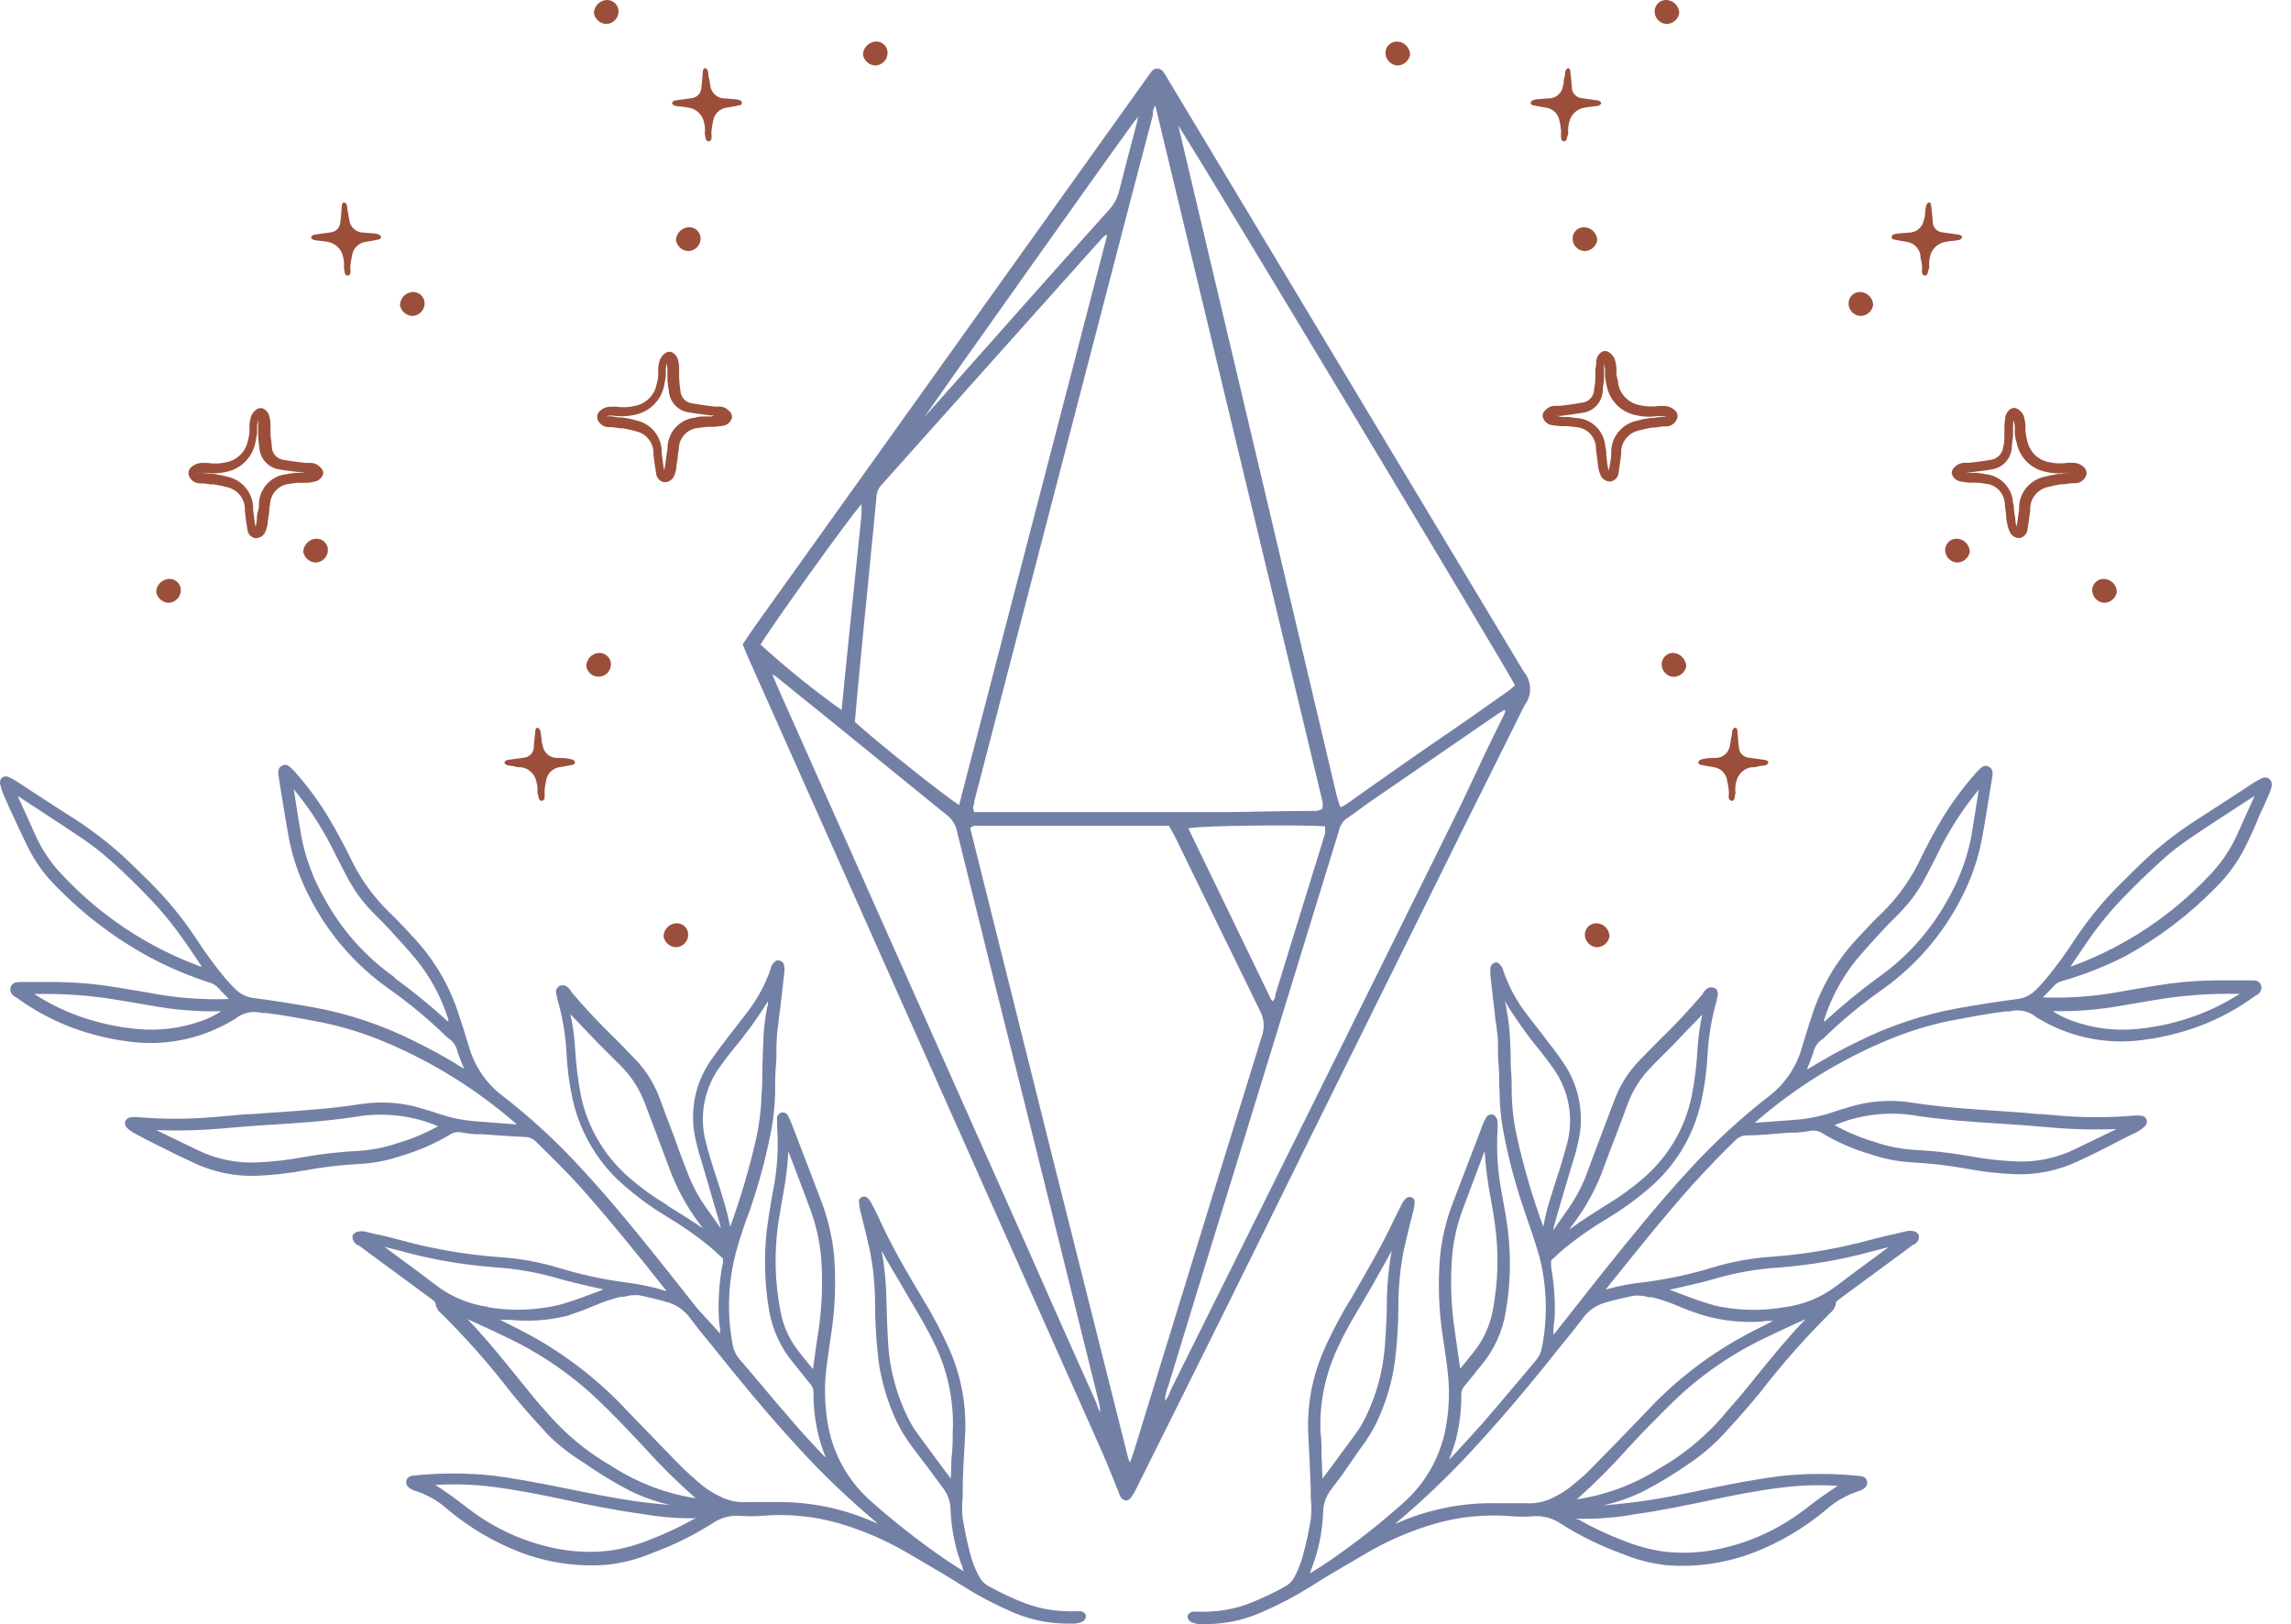 <svg width="79" height="56" viewBox="0 0 79 56" fill="none" xmlns="http://www.w3.org/2000/svg">
<path d="M78.24 26.844C78.199 26.82 78.153 26.806 78.106 26.806C78.058 26.806 78.012 26.82 77.971 26.844C77.877 26.89 77.786 26.942 77.698 26.998L77.052 27.421L75.819 28.221C75.027 28.718 74.295 29.304 73.636 29.966C73.552 30.046 73.467 30.125 73.387 30.21L73.184 30.409C72.58 31.001 72.038 31.654 71.568 32.358L71.538 32.402C71.234 32.874 70.902 33.327 70.544 33.76C70.426 33.903 70.3 34.039 70.166 34.167C69.992 34.328 69.77 34.427 69.534 34.451C68.829 34.54 68.132 34.654 67.546 34.759C66.326 34.978 65.144 35.371 64.036 35.927C63.447 36.212 62.874 36.529 62.321 36.877V36.842C62.39 36.668 62.465 36.479 62.529 36.295C62.546 36.203 62.581 36.116 62.633 36.039C62.684 35.961 62.75 35.894 62.828 35.843C62.866 35.821 62.9 35.792 62.927 35.758C63.525 35.178 64.166 34.644 64.846 34.162C66.038 33.332 67.003 32.218 67.655 30.921C67.981 30.286 68.214 29.608 68.346 28.907C68.446 28.375 68.53 27.828 68.615 27.302L68.704 26.765C68.712 26.71 68.712 26.655 68.704 26.601C68.698 26.563 68.682 26.528 68.659 26.499C68.635 26.469 68.605 26.446 68.57 26.431C68.54 26.414 68.505 26.405 68.471 26.405C68.436 26.405 68.401 26.414 68.371 26.431C68.292 26.487 68.22 26.552 68.157 26.625C67.692 27.146 67.278 27.711 66.919 28.311C66.681 28.718 66.457 29.136 66.253 29.554C65.916 30.285 65.445 30.948 64.866 31.507C64.647 31.711 64.439 31.935 64.24 32.149L64.115 32.283C63.405 33.02 62.864 33.902 62.529 34.868C62.385 35.301 62.261 35.699 62.147 36.081C61.961 36.768 61.554 37.375 60.988 37.806C60.02 38.557 59.117 39.389 58.289 40.292C57.21 41.456 56.225 42.679 55.221 43.931L54.257 45.154L53.645 45.93L53.566 46.02C53.566 45.965 53.566 45.915 53.566 45.86C53.566 45.711 53.6 45.557 53.61 45.403C53.63 44.827 53.589 44.25 53.486 43.683C53.486 43.623 53.486 43.563 53.486 43.504V43.459L53.605 43.35C53.72 43.245 53.829 43.141 53.944 43.047C54.414 42.663 54.912 42.316 55.435 42.007C55.922 41.715 56.385 41.382 56.817 41.013C57.751 40.237 58.4 39.172 58.662 37.985C58.78 37.457 58.853 36.92 58.88 36.38C58.914 35.74 59.021 35.106 59.199 34.49V34.465C59.219 34.404 59.233 34.341 59.238 34.277C59.242 34.235 59.233 34.193 59.214 34.156C59.195 34.119 59.165 34.089 59.129 34.068C59.091 34.051 59.049 34.042 59.007 34.042C58.965 34.042 58.924 34.051 58.885 34.068C58.825 34.115 58.771 34.17 58.726 34.232V34.257C58.245 34.824 57.736 35.367 57.2 35.882L56.668 36.424L56.494 36.603C56.131 36.987 55.85 37.44 55.669 37.936L55.48 38.433L55.152 39.298C54.983 39.745 54.819 40.188 54.654 40.63C54.48 41.046 54.256 41.44 53.988 41.804L53.75 42.147L53.556 42.425C53.568 42.351 53.584 42.278 53.605 42.206C53.71 41.828 53.824 41.451 53.934 41.073C53.988 40.894 54.038 40.715 54.093 40.541C54.147 40.367 54.157 40.327 54.187 40.223C54.267 39.969 54.346 39.725 54.406 39.437C54.528 38.963 54.546 38.468 54.46 37.986C54.374 37.504 54.186 37.046 53.909 36.643C53.784 36.454 53.645 36.27 53.511 36.091L53.471 36.047C53.367 35.902 53.257 35.763 53.153 35.624L52.656 34.983C52.305 34.533 52.032 34.03 51.846 33.491C51.819 33.368 51.746 33.259 51.642 33.188C51.612 33.183 51.583 33.184 51.554 33.191C51.525 33.199 51.498 33.212 51.475 33.23C51.451 33.248 51.432 33.271 51.418 33.297C51.404 33.323 51.395 33.352 51.393 33.382C51.386 33.466 51.386 33.551 51.393 33.635C51.428 33.953 51.468 34.272 51.502 34.59L51.547 34.968C51.547 35.062 51.572 35.157 51.582 35.256C51.612 35.465 51.642 35.679 51.652 35.892C51.652 36.191 51.652 36.489 51.681 36.782C51.711 37.076 51.681 37.374 51.711 37.667V37.782C51.721 38.16 51.757 38.537 51.821 38.91C51.992 39.848 52.233 40.772 52.541 41.674L52.576 41.779C52.745 42.276 52.924 42.773 53.074 43.295C53.345 44.333 53.377 45.419 53.168 46.472C53.139 46.632 53.069 46.781 52.964 46.904L52.293 47.7C51.91 48.152 51.517 48.62 51.125 49.072C50.831 49.405 50.523 49.733 50.22 50.066L49.981 50.32V50.29L50.026 50.181C50.081 50.022 50.145 49.853 50.19 49.684C50.326 49.168 50.393 48.636 50.389 48.103C50.383 47.99 50.42 47.88 50.493 47.794C50.593 47.68 50.687 47.561 50.787 47.436C50.886 47.312 50.965 47.208 51.065 47.093C51.518 46.557 51.816 45.907 51.925 45.214C52.083 44.303 52.108 43.373 52 42.455C51.955 42.097 51.895 41.719 51.801 41.222C51.647 40.465 51.593 39.691 51.642 38.92C51.647 38.847 51.647 38.774 51.642 38.701C51.645 38.655 51.635 38.608 51.612 38.567C51.599 38.535 51.58 38.506 51.555 38.482C51.53 38.458 51.5 38.44 51.468 38.428C51.427 38.42 51.385 38.424 51.347 38.44C51.309 38.456 51.277 38.483 51.254 38.517C51.196 38.618 51.147 38.723 51.105 38.831L51.035 39.025C50.727 39.823 50.42 40.625 50.115 41.431C49.879 42.032 49.725 42.662 49.658 43.305C49.578 44.247 49.611 45.195 49.757 46.129L49.807 46.457C49.847 46.725 49.887 46.989 49.916 47.257C49.989 47.858 49.978 48.465 49.882 49.062C49.723 50.145 49.182 51.134 48.355 51.851C47.568 52.551 46.737 53.202 45.87 53.8C45.681 53.929 45.487 54.054 45.293 54.173L45.174 54.252L45.203 54.173V54.143C45.456 53.509 45.599 52.837 45.626 52.154C45.625 51.881 45.712 51.614 45.875 51.394L46.277 50.857L46.919 49.932C47.136 49.653 47.322 49.351 47.475 49.032C47.791 48.367 48.002 47.658 48.102 46.929C48.183 46.27 48.223 45.605 48.221 44.941C48.225 44.343 48.284 43.748 48.395 43.161C48.46 42.858 48.539 42.544 48.609 42.246C48.654 42.077 48.699 41.903 48.738 41.749C48.76 41.646 48.775 41.541 48.783 41.436C48.783 41.404 48.773 41.374 48.756 41.348C48.738 41.322 48.713 41.303 48.684 41.291C48.652 41.274 48.616 41.267 48.58 41.271C48.544 41.276 48.511 41.292 48.485 41.316C48.439 41.361 48.399 41.411 48.365 41.465C48.276 41.639 48.181 41.824 48.092 42.007C47.654 42.947 47.127 43.842 46.6 44.757C46.237 45.339 45.916 45.947 45.641 46.576C45.242 47.494 45.062 48.491 45.114 49.49C45.154 50.225 45.179 50.817 45.199 51.364C45.194 51.457 45.194 51.55 45.199 51.642C45.228 51.885 45.228 52.13 45.199 52.373C45.139 52.757 45.059 53.137 44.96 53.512C44.889 53.819 44.776 54.114 44.627 54.392C44.554 54.525 44.443 54.634 44.309 54.705C43.904 54.931 43.483 55.129 43.051 55.297C42.589 55.468 42.102 55.56 41.609 55.57C41.526 55.575 41.443 55.575 41.36 55.57H41.147C41.104 55.572 41.063 55.586 41.029 55.611C40.995 55.636 40.968 55.67 40.953 55.709C40.949 55.75 40.956 55.791 40.973 55.827C40.991 55.864 41.018 55.895 41.052 55.918C41.176 55.981 41.316 56.009 41.455 55.998H41.629C42.317 55.991 42.996 55.835 43.617 55.54C44.165 55.3 44.693 55.019 45.199 54.7C45.646 54.416 46.108 54.143 46.561 53.88L47.123 53.551C47.867 53.114 48.664 52.772 49.494 52.532C50.343 52.291 51.229 52.205 52.109 52.279C52.369 52.301 52.63 52.301 52.889 52.279C53.227 52.258 53.562 52.353 53.839 52.547C54.497 52.964 55.199 53.308 55.932 53.571C56.425 53.779 56.946 53.914 57.478 53.969C58.492 54.047 59.511 53.899 60.461 53.536C61.364 53.188 62.203 52.694 62.947 52.075C63.286 51.767 63.688 51.538 64.125 51.404C64.203 51.378 64.273 51.334 64.329 51.275C64.353 51.248 64.371 51.216 64.38 51.181C64.39 51.146 64.391 51.11 64.383 51.075C64.375 51.04 64.359 51.007 64.335 50.979C64.312 50.952 64.283 50.93 64.25 50.916C64.211 50.902 64.171 50.894 64.13 50.892C63.225 50.797 62.312 50.797 61.406 50.892C60.67 50.986 59.914 51.12 58.99 51.314C58.065 51.508 57.175 51.702 56.23 51.811C55.917 51.851 55.594 51.881 55.281 51.906C55.768 51.798 56.241 51.631 56.688 51.409C57.237 51.123 57.767 50.801 58.274 50.444C58.686 50.165 59.066 49.842 59.407 49.48L59.462 49.42C59.845 49.002 60.242 48.565 60.605 48.117L60.705 47.998C61.461 47.017 62.283 46.088 63.166 45.219C63.191 45.197 63.215 45.172 63.235 45.145V45.12C63.274 45.071 63.299 45.013 63.305 44.951C63.305 44.886 63.335 44.861 63.429 44.791L65.711 43.111L65.96 42.922H65.995C66.039 42.893 66.079 42.858 66.114 42.818C66.139 42.784 66.157 42.745 66.165 42.704C66.174 42.663 66.173 42.62 66.164 42.579C66.144 42.54 66.114 42.508 66.077 42.484C66.041 42.461 65.998 42.447 65.955 42.445C65.891 42.435 65.825 42.435 65.761 42.445L65.428 42.525C65.174 42.579 64.931 42.644 64.647 42.708C63.493 43.034 62.309 43.242 61.112 43.33C60.414 43.375 59.724 43.5 59.054 43.703C58.31 43.93 57.549 44.096 56.777 44.2C56.301 44.243 55.83 44.332 55.37 44.463L55.475 44.329C56.4 43.176 57.354 41.983 58.363 40.849C58.86 40.302 59.358 39.78 59.855 39.303C59.949 39.209 60.075 39.154 60.208 39.149C60.705 39.149 61.202 39.089 61.699 39.054H61.913C62.08 39.046 62.246 39.026 62.41 38.995C62.485 38.978 62.562 38.978 62.638 38.992C62.713 39.007 62.784 39.036 62.848 39.079C63.363 39.387 63.916 39.628 64.493 39.795C64.955 39.955 65.437 40.05 65.925 40.078C66.577 40.111 67.227 40.187 67.869 40.307C68.401 40.404 68.939 40.464 69.48 40.486C70.235 40.515 70.986 40.359 71.667 40.034L71.931 39.909L72.214 39.775C72.652 39.561 73.164 39.278 73.681 39.034C73.786 38.979 73.883 38.908 73.969 38.826C73.998 38.797 74.018 38.761 74.027 38.722C74.036 38.682 74.033 38.641 74.019 38.603C74.005 38.565 73.98 38.532 73.947 38.508C73.914 38.484 73.875 38.47 73.835 38.468C73.741 38.458 73.646 38.458 73.552 38.468C72.711 38.538 71.866 38.538 71.026 38.468L70.449 38.418C70.186 38.418 69.922 38.373 69.659 38.358L69.012 38.313C67.978 38.244 66.909 38.174 65.87 38.01C65.157 37.904 64.43 37.962 63.742 38.179C63.574 38.224 63.404 38.279 63.245 38.333L63.136 38.368C62.73 38.501 62.309 38.583 61.883 38.612L61.033 38.676L60.506 38.716C61.863 37.529 63.402 36.569 65.065 35.873C65.759 35.579 66.48 35.355 67.218 35.201L67.357 35.176C67.948 35.062 68.555 34.948 69.157 34.873H69.296C69.458 34.83 69.628 34.827 69.792 34.864C69.956 34.901 70.108 34.978 70.235 35.087L70.3 35.122C71.302 35.722 72.468 35.99 73.631 35.887C74.419 35.811 75.193 35.629 75.933 35.346C76.578 35.094 77.188 34.76 77.748 34.351L77.792 34.321C77.855 34.298 77.908 34.253 77.942 34.195C77.975 34.137 77.987 34.069 77.976 34.003C77.921 33.789 77.723 33.799 77.618 33.804H77.573H76.967H76.336C75.669 33.815 75.005 33.875 74.347 33.983L73.929 34.053C73.591 34.108 73.238 34.167 72.895 34.232C72.086 34.367 71.264 34.42 70.444 34.391L70.549 34.282C70.643 34.192 70.733 34.098 70.822 33.998C70.892 33.919 70.983 33.861 71.086 33.834C71.838 33.617 72.569 33.331 73.268 32.979C74.434 32.342 75.498 31.534 76.425 30.583C76.829 30.182 77.165 29.719 77.419 29.21C77.598 28.848 77.772 28.47 77.916 28.107L78.066 27.784C78.145 27.615 78.215 27.451 78.269 27.321C78.296 27.252 78.318 27.18 78.334 27.108C78.344 27.059 78.341 27.009 78.324 26.962C78.307 26.916 78.278 26.875 78.24 26.844ZM77.743 27.446C77.618 27.729 77.489 28.012 77.36 28.296L77.136 28.793C76.903 29.303 76.585 29.771 76.196 30.175C74.894 31.561 73.29 32.628 71.508 33.292L71.394 33.332L71.583 33.049C71.806 32.715 72.035 32.377 72.274 32.054C72.547 31.691 72.84 31.344 73.154 31.015C73.591 30.558 74.059 30.105 74.541 29.668C74.844 29.393 75.166 29.14 75.505 28.912C76.042 28.544 76.599 28.186 77.141 27.833L77.743 27.441V27.446ZM70.782 34.863C71.589 34.881 72.395 34.816 73.189 34.669L74.183 34.5L74.68 34.421C75.47 34.308 76.268 34.256 77.066 34.267H77.231C76.762 34.568 76.262 34.818 75.739 35.012C75.076 35.257 74.384 35.414 73.681 35.48C72.927 35.553 72.165 35.456 71.454 35.196C71.217 35.113 70.992 35.001 70.782 34.863ZM62.902 35.246V35.201V35.157C63.14 34.412 63.512 33.718 64.001 33.108C64.275 32.78 64.573 32.457 64.856 32.144L64.956 32.039C65.085 31.895 65.224 31.756 65.363 31.622L65.537 31.443C65.878 31.091 66.166 30.693 66.392 30.259C66.512 30.036 66.626 29.812 66.74 29.588L66.939 29.186C67.3 28.489 67.734 27.833 68.232 27.227L68.197 27.46C68.123 27.933 68.048 28.415 67.968 28.887C67.817 29.633 67.547 30.35 67.168 31.01C66.578 32.087 65.748 33.015 64.742 33.72C64.098 34.194 63.481 34.704 62.892 35.246H62.902ZM50.175 45.955C50.04 45.09 50.005 44.213 50.071 43.34C50.118 42.77 50.246 42.209 50.449 41.674L51.194 39.686C51.226 40.196 51.289 40.704 51.383 41.207L51.418 41.401C51.463 41.659 51.512 41.928 51.547 42.191C51.69 43.198 51.663 44.221 51.468 45.219C51.372 45.699 51.17 46.151 50.876 46.541C50.742 46.715 50.603 46.885 50.453 47.069L50.349 47.193C50.347 47.185 50.347 47.176 50.349 47.168C50.304 46.87 50.264 46.571 50.22 46.278L50.175 45.955ZM54.127 42.365L54.232 42.226C54.7 41.614 55.067 40.931 55.321 40.203C55.45 39.855 55.579 39.512 55.713 39.169C55.848 38.826 55.997 38.418 56.136 38.04C56.317 37.562 56.598 37.128 56.961 36.767L57.225 36.499C57.399 36.33 57.568 36.156 57.722 36.002C57.876 35.848 58.179 35.505 58.408 35.286L58.696 34.987C58.616 35.366 58.563 35.75 58.537 36.136C58.511 36.677 58.446 37.215 58.343 37.747C58.127 38.853 57.548 39.855 56.698 40.596C56.308 40.938 55.889 41.246 55.445 41.515L55.36 41.565C54.958 41.824 54.53 42.087 54.127 42.385V42.365ZM53.566 40.983L53.466 41.301C53.36 41.627 53.277 41.959 53.218 42.296C52.854 41.305 52.555 40.292 52.323 39.263C52.207 38.759 52.142 38.244 52.129 37.727C52.129 37.453 52.129 37.18 52.104 36.902C52.079 36.623 52.104 36.315 52.079 36.022C52.069 35.603 52.024 35.185 51.945 34.774V34.744L51.89 34.52C52.256 35.122 52.665 35.697 53.113 36.24C53.287 36.459 53.426 36.643 53.551 36.822C53.835 37.214 54.023 37.666 54.101 38.144C54.179 38.621 54.144 39.11 53.998 39.571C53.879 40.029 53.715 40.516 53.566 40.983ZM56.28 52.224C57.21 52.1 58.115 51.911 59.119 51.697C59.75 51.563 60.586 51.394 61.451 51.289C62.075 51.211 62.706 51.191 63.335 51.23H63.375L63.201 51.344C63.047 51.449 62.897 51.548 62.748 51.657C62.599 51.767 62.525 51.821 62.415 51.906C62.306 51.99 62.176 52.095 62.052 52.179C61.183 52.809 60.184 53.239 59.129 53.437C58.535 53.549 57.928 53.567 57.329 53.492C56.862 53.421 56.404 53.294 55.967 53.114C55.438 52.915 54.926 52.674 54.436 52.393H54.396L54.351 52.363C54.997 52.382 55.643 52.337 56.28 52.229V52.224ZM59.089 45C58.84 44.936 58.592 44.846 58.348 44.762L58.274 44.732L57.647 44.498L57.573 44.468L58 44.374C58.353 44.289 58.726 44.21 59.084 44.105C59.827 43.885 60.593 43.75 61.366 43.703C62.464 43.617 63.551 43.426 64.613 43.131L64.747 43.096L65.12 43.002L64.593 43.395C64.17 43.703 63.733 44.026 63.31 44.349C62.794 44.738 62.186 44.987 61.545 45.07C60.73 45.214 59.895 45.192 59.089 45.005V45ZM56.136 49.932C56.3 49.753 56.469 49.574 56.633 49.4C57.13 48.903 57.652 48.341 58.229 47.844C58.996 47.189 59.843 46.632 60.75 46.188C61.142 45.995 61.55 45.806 61.943 45.627L62.261 45.483C61.664 46.099 61.117 46.775 60.586 47.426C60.422 47.63 60.257 47.839 60.088 48.038C59.86 48.321 59.591 48.6 59.373 48.873C58.843 49.474 58.233 49.998 57.558 50.429L57.414 50.514L57.21 50.638C56.348 51.185 55.381 51.546 54.371 51.697C54.994 51.145 55.584 50.555 56.136 49.932ZM60.819 45.547H61.137L60.402 45.92C59.039 46.622 57.809 47.555 56.767 48.679C56.111 49.365 55.435 50.061 54.833 50.668C54.679 50.827 54.51 50.976 54.336 51.115C54.117 51.315 53.871 51.482 53.605 51.612C53.301 51.778 52.957 51.853 52.611 51.831C52.397 51.831 52.179 51.831 51.965 51.831H51.637C50.532 51.805 49.434 52.004 48.41 52.418L48.142 52.532H48.117C49.065 51.738 49.96 50.883 50.797 49.972C51.935 48.739 52.969 47.486 53.834 46.392L54.038 46.144C54.212 45.93 54.396 45.701 54.565 45.473C54.746 45.213 55.009 45.021 55.311 44.926C55.654 44.821 56.012 44.742 56.355 44.672H56.409H56.519C56.63 44.677 56.74 44.695 56.847 44.727H56.961C57.269 44.803 57.57 44.904 57.861 45.03C58.142 45.151 58.429 45.257 58.721 45.348C59.408 45.548 60.126 45.62 60.839 45.562L60.819 45.547ZM46.228 46.258C46.441 45.816 46.695 45.388 46.944 44.971C47.073 44.752 47.202 44.533 47.326 44.314C47.451 44.096 47.639 43.752 47.799 43.474L47.987 43.131C47.89 43.679 47.835 44.235 47.824 44.791C47.824 45.264 47.799 45.786 47.764 46.258C47.713 47.217 47.459 48.154 47.018 49.007C46.952 49.131 46.879 49.25 46.799 49.365L45.835 50.673L45.601 50.981C45.601 50.956 45.601 50.936 45.601 50.911L45.571 50.191C45.571 49.907 45.571 49.624 45.532 49.346C45.496 48.279 45.736 47.221 46.228 46.273V46.258ZM63.25 38.801C64.086 38.448 65.001 38.324 65.9 38.443C66.964 38.612 68.023 38.686 69.102 38.751C69.549 38.776 70.027 38.816 70.593 38.865C71.387 38.938 72.184 38.96 72.98 38.93L72.388 39.218L71.533 39.631C70.891 39.941 70.181 40.083 69.47 40.044C68.941 40.019 68.414 39.957 67.894 39.86C67.264 39.748 66.628 39.677 65.99 39.646C65.53 39.616 65.077 39.524 64.642 39.373C64.167 39.234 63.708 39.042 63.275 38.801H63.25Z" fill="#7380A6"/>
<path d="M0.026 27.107C0.038 27.181 0.06 27.253 0.091 27.321C0.141 27.45 0.215 27.614 0.29 27.784L0.439 28.107C0.608 28.47 0.782 28.848 0.961 29.21C1.214 29.72 1.55 30.183 1.955 30.582C2.883 31.534 3.947 32.342 5.112 32.979C5.797 33.347 6.514 33.652 7.255 33.889C7.355 33.917 7.445 33.974 7.514 34.053C7.603 34.152 7.697 34.247 7.787 34.336L7.891 34.446C7.073 34.475 6.253 34.421 5.445 34.286C5.102 34.222 4.749 34.162 4.406 34.107L3.989 34.038C3.331 33.929 2.666 33.87 2 33.859H1.364H0.762H0.712C0.608 33.859 0.409 33.859 0.359 34.058C0.347 34.123 0.358 34.191 0.391 34.249C0.424 34.308 0.476 34.352 0.538 34.376L0.583 34.406C1.144 34.812 1.754 35.146 2.398 35.4C3.137 35.683 3.912 35.865 4.7 35.942C5.863 36.045 7.029 35.777 8.031 35.176L8.095 35.142C8.223 35.032 8.375 34.956 8.539 34.919C8.702 34.881 8.873 34.884 9.035 34.928H9.174C9.781 35.002 10.387 35.117 10.974 35.231L11.118 35.256C11.855 35.41 12.576 35.635 13.271 35.927C14.932 36.624 16.47 37.584 17.825 38.771L17.298 38.731L16.453 38.666C16.025 38.638 15.602 38.556 15.195 38.423L15.09 38.388C14.921 38.333 14.752 38.279 14.593 38.234C13.906 38.016 13.178 37.959 12.465 38.065C11.426 38.229 10.357 38.298 9.328 38.368L8.677 38.413C8.413 38.413 8.155 38.453 7.891 38.472L7.31 38.522C6.469 38.592 5.625 38.592 4.784 38.522C4.692 38.512 4.598 38.512 4.506 38.522C4.467 38.527 4.43 38.541 4.398 38.564C4.365 38.586 4.339 38.616 4.322 38.651C4.309 38.691 4.306 38.732 4.315 38.773C4.324 38.813 4.343 38.85 4.372 38.88C4.456 38.964 4.554 39.035 4.66 39.089C5.157 39.357 5.689 39.616 6.122 39.83C6.216 39.879 6.31 39.919 6.41 39.964L6.668 40.088C7.35 40.413 8.101 40.569 8.856 40.541C9.396 40.518 9.935 40.458 10.467 40.362C11.11 40.242 11.761 40.165 12.415 40.133C12.903 40.104 13.385 40.009 13.847 39.85C14.424 39.681 14.977 39.441 15.493 39.134C15.555 39.09 15.626 39.06 15.7 39.046C15.775 39.031 15.851 39.032 15.925 39.049C16.09 39.08 16.256 39.1 16.423 39.109H16.631C17.129 39.144 17.626 39.183 18.123 39.203C18.256 39.208 18.382 39.263 18.476 39.357C18.973 39.855 19.495 40.352 19.992 40.904C20.987 42.022 21.956 43.215 22.881 44.384L22.985 44.518C22.517 44.371 22.036 44.27 21.548 44.215C20.779 44.111 20.019 43.945 19.276 43.718C18.607 43.515 17.916 43.39 17.218 43.345C16.02 43.257 14.834 43.049 13.678 42.723C13.42 42.658 13.181 42.594 12.898 42.539L12.565 42.46C12.502 42.449 12.438 42.449 12.376 42.46C12.332 42.462 12.289 42.476 12.252 42.499C12.214 42.523 12.184 42.555 12.162 42.594C12.152 42.635 12.152 42.678 12.161 42.72C12.171 42.761 12.19 42.8 12.217 42.833C12.248 42.874 12.287 42.909 12.331 42.937H12.366L12.619 43.126L14.901 44.806C14.991 44.876 15.021 44.901 15.021 44.965C15.027 45.027 15.051 45.086 15.09 45.134V45.159C15.11 45.187 15.133 45.213 15.16 45.234C16.044 46.101 16.867 47.03 17.621 48.013L17.72 48.132C18.083 48.58 18.481 49.017 18.864 49.435L18.918 49.495C19.284 49.849 19.688 50.162 20.122 50.429C20.629 50.785 21.159 51.107 21.707 51.394C22.154 51.616 22.627 51.783 23.114 51.891C22.801 51.866 22.483 51.836 22.165 51.796C21.225 51.672 20.3 51.478 19.411 51.299C18.521 51.12 17.73 50.971 16.994 50.877C16.089 50.782 15.176 50.782 14.27 50.877C14.227 50.878 14.185 50.886 14.146 50.901C14.112 50.915 14.082 50.936 14.058 50.964C14.035 50.992 14.019 51.025 14.011 51.06C14.003 51.096 14.004 51.132 14.013 51.167C14.023 51.202 14.041 51.233 14.066 51.259C14.125 51.318 14.197 51.362 14.275 51.389C14.712 51.523 15.115 51.752 15.453 52.06C16.197 52.679 17.036 53.173 17.939 53.522C18.89 53.883 19.908 54.031 20.922 53.954C21.454 53.898 21.975 53.764 22.468 53.556C23.199 53.291 23.899 52.948 24.556 52.532C24.833 52.337 25.168 52.243 25.506 52.264C25.767 52.286 26.03 52.286 26.291 52.264C27.171 52.19 28.057 52.276 28.906 52.517C29.736 52.758 30.532 53.1 31.278 53.536L31.84 53.864C32.287 54.128 32.754 54.401 33.202 54.685C33.705 55.004 34.232 55.285 34.778 55.525C35.4 55.819 36.078 55.975 36.766 55.982H36.94C37.08 55.995 37.219 55.967 37.343 55.903C37.378 55.882 37.407 55.85 37.425 55.813C37.444 55.777 37.452 55.735 37.447 55.694C37.432 55.655 37.405 55.621 37.371 55.596C37.336 55.572 37.296 55.557 37.254 55.555C37.179 55.555 37.109 55.555 37.04 55.555C36.957 55.56 36.874 55.56 36.791 55.555C36.299 55.546 35.811 55.453 35.349 55.281C34.916 55.113 34.494 54.915 34.087 54.69C33.955 54.617 33.846 54.509 33.773 54.377C33.62 54.101 33.506 53.804 33.435 53.497C33.336 53.114 33.261 52.726 33.197 52.358C33.169 52.115 33.169 51.87 33.197 51.627V51.349C33.197 50.802 33.242 50.21 33.281 49.475C33.331 48.476 33.151 47.479 32.754 46.561C32.477 45.933 32.156 45.325 31.795 44.742C31.248 43.827 30.726 42.932 30.303 41.992C30.219 41.808 30.124 41.624 30.03 41.45C30 41.394 29.96 41.343 29.911 41.301C29.885 41.277 29.853 41.261 29.818 41.257C29.783 41.252 29.747 41.259 29.717 41.276C29.687 41.287 29.661 41.306 29.644 41.332C29.626 41.358 29.616 41.389 29.617 41.421C29.623 41.526 29.638 41.631 29.662 41.734C29.702 41.903 29.747 42.077 29.786 42.231C29.861 42.529 29.935 42.843 30 43.146C30.114 43.732 30.172 44.328 30.174 44.926C30.175 45.59 30.215 46.254 30.293 46.914C30.396 47.643 30.607 48.352 30.92 49.017C31.075 49.335 31.262 49.636 31.477 49.917L32.133 50.787L32.531 51.324C32.696 51.543 32.783 51.81 32.779 52.085C32.808 52.767 32.951 53.439 33.202 54.073V54.103L33.232 54.183L33.112 54.103C32.923 53.984 32.724 53.859 32.541 53.73C31.674 53.131 30.844 52.48 30.055 51.781C29.229 51.064 28.687 50.075 28.529 48.992C28.435 48.395 28.423 47.788 28.494 47.188C28.529 46.919 28.568 46.656 28.603 46.387L28.653 46.059C28.8 45.125 28.835 44.177 28.757 43.235C28.688 42.593 28.534 41.963 28.3 41.361C27.995 40.556 27.688 39.754 27.38 38.955L27.305 38.761C27.265 38.653 27.217 38.548 27.161 38.448C27.137 38.413 27.104 38.387 27.065 38.371C27.026 38.355 26.984 38.35 26.942 38.358C26.91 38.37 26.881 38.389 26.856 38.413C26.832 38.437 26.812 38.466 26.798 38.497C26.787 38.541 26.787 38.587 26.798 38.632C26.798 38.711 26.798 38.781 26.798 38.85C26.852 39.621 26.798 40.396 26.639 41.152C26.55 41.649 26.49 42.027 26.445 42.385C26.338 43.303 26.361 44.233 26.515 45.144C26.626 45.838 26.925 46.488 27.38 47.024L27.658 47.367C27.753 47.491 27.847 47.61 27.947 47.725C28.02 47.81 28.057 47.92 28.051 48.033C28.049 48.566 28.117 49.098 28.255 49.614C28.3 49.783 28.359 49.952 28.419 50.111L28.459 50.22V50.25L28.22 49.997C27.922 49.678 27.609 49.35 27.32 49.002C26.923 48.55 26.53 48.083 26.152 47.63C25.928 47.367 25.705 47.098 25.476 46.835C25.375 46.709 25.305 46.56 25.272 46.402C25.066 45.349 25.098 44.264 25.366 43.225C25.496 42.728 25.675 42.201 25.864 41.709L25.898 41.605C26.205 40.702 26.446 39.778 26.619 38.84C26.68 38.467 26.717 38.09 26.729 37.712V37.597C26.729 37.304 26.729 37.006 26.759 36.712C26.788 36.419 26.759 36.121 26.788 35.823C26.788 35.609 26.828 35.395 26.853 35.186C26.853 35.087 26.878 34.992 26.888 34.898L26.933 34.52C26.972 34.202 27.007 33.884 27.042 33.566C27.054 33.481 27.054 33.396 27.042 33.312C27.04 33.283 27.032 33.254 27.019 33.228C27.005 33.202 26.986 33.179 26.963 33.16C26.941 33.142 26.914 33.129 26.886 33.122C26.857 33.114 26.827 33.113 26.798 33.118H26.773C26.72 33.151 26.674 33.195 26.638 33.247C26.603 33.3 26.58 33.359 26.57 33.421C26.382 33.959 26.108 34.463 25.759 34.913L25.262 35.554C25.153 35.693 25.043 35.833 24.939 35.977L24.904 36.021C24.77 36.2 24.631 36.384 24.502 36.573C24.225 36.977 24.037 37.435 23.951 37.917C23.866 38.398 23.884 38.893 24.004 39.367C24.064 39.636 24.143 39.899 24.223 40.153C24.253 40.257 24.283 40.362 24.317 40.471C24.352 40.58 24.422 40.824 24.472 41.003C24.586 41.381 24.695 41.759 24.805 42.136C24.826 42.208 24.843 42.281 24.855 42.355L24.661 42.077L24.417 41.734C24.149 41.372 23.927 40.977 23.756 40.56C23.582 40.118 23.413 39.676 23.259 39.228L22.93 38.363L22.747 37.866C22.563 37.37 22.281 36.917 21.916 36.533L21.742 36.355C21.573 36.176 21.394 35.992 21.215 35.813C20.678 35.298 20.169 34.755 19.689 34.187V34.162C19.642 34.1 19.587 34.045 19.525 33.998C19.487 33.981 19.447 33.972 19.406 33.972C19.364 33.972 19.324 33.981 19.286 33.998C19.25 34.019 19.221 34.05 19.201 34.087C19.18 34.123 19.171 34.165 19.172 34.207C19.18 34.271 19.193 34.334 19.212 34.396V34.421C19.393 35.035 19.502 35.67 19.535 36.31C19.56 36.85 19.631 37.388 19.749 37.916C20.015 39.101 20.665 40.165 21.598 40.943C22.029 41.312 22.489 41.645 22.975 41.938C23.498 42.246 23.996 42.593 24.467 42.977C24.581 43.071 24.69 43.176 24.805 43.28L24.929 43.389V43.469C24.929 43.529 24.929 43.588 24.904 43.648C24.803 44.215 24.763 44.792 24.785 45.368C24.785 45.522 24.81 45.676 24.83 45.825V45.984L24.755 45.895L24.049 45.12L23.08 43.896C22.085 42.644 21.091 41.411 20.017 40.257C19.189 39.353 18.284 38.521 17.313 37.772C16.748 37.339 16.343 36.733 16.159 36.046C16.045 35.663 15.915 35.266 15.771 34.833C15.44 33.865 14.899 32.982 14.185 32.248L14.066 32.114C13.862 31.9 13.658 31.676 13.44 31.472C12.861 30.913 12.39 30.25 12.053 29.519C11.844 29.101 11.62 28.683 11.381 28.276C11.027 27.675 10.614 27.11 10.149 26.59C10.084 26.518 10.013 26.453 9.935 26.396C9.904 26.379 9.87 26.37 9.835 26.37C9.8 26.37 9.766 26.379 9.736 26.396C9.7 26.41 9.669 26.433 9.646 26.463C9.622 26.492 9.607 26.528 9.602 26.566C9.594 26.62 9.594 26.675 9.602 26.73L9.686 27.267C9.771 27.794 9.86 28.34 9.955 28.872C10.089 29.573 10.323 30.252 10.651 30.886C11.301 32.183 12.264 33.297 13.455 34.127C14.135 34.608 14.777 35.142 15.374 35.723C15.403 35.755 15.437 35.783 15.473 35.808C15.551 35.859 15.618 35.925 15.67 36.003C15.723 36.081 15.758 36.168 15.776 36.26C15.836 36.444 15.911 36.633 15.985 36.807V36.842C15.434 36.493 14.863 36.176 14.275 35.892C13.167 35.337 11.985 34.943 10.765 34.724C10.173 34.62 9.477 34.505 8.776 34.416C8.54 34.393 8.319 34.294 8.145 34.132C8.01 34.004 7.882 33.868 7.762 33.725C7.404 33.292 7.072 32.839 6.768 32.367L6.738 32.323C6.268 31.62 5.728 30.968 5.127 30.374L4.923 30.175L4.675 29.931C4.014 29.271 3.282 28.686 2.492 28.186C2.075 27.923 1.657 27.649 1.254 27.386L0.608 26.963C0.52 26.906 0.429 26.854 0.335 26.809C0.294 26.785 0.248 26.771 0.2 26.771C0.153 26.771 0.107 26.785 0.066 26.809C0.032 26.85 0.009 26.899 0.002 26.952C-0.005 27.005 0.004 27.059 0.026 27.107ZM0.618 27.45L1.22 27.843C1.756 28.196 2.313 28.554 2.855 28.922C3.193 29.153 3.515 29.405 3.82 29.678C4.317 30.115 4.769 30.568 5.207 31.025C5.518 31.354 5.811 31.701 6.082 32.064C6.325 32.387 6.554 32.725 6.778 33.058L6.967 33.342L6.852 33.302C5.07 32.639 3.465 31.572 2.164 30.185C1.773 29.782 1.456 29.314 1.224 28.803L1.001 28.305L0.613 27.455L0.618 27.45ZM6.962 35.196C6.25 35.456 5.489 35.553 4.734 35.48C4.03 35.416 3.336 35.26 2.671 35.017C2.148 34.825 1.647 34.575 1.18 34.272H1.344C2.14 34.261 2.937 34.312 3.725 34.426L4.222 34.505L5.217 34.674C6.012 34.821 6.82 34.886 7.628 34.868C7.42 35.005 7.197 35.115 6.962 35.196ZM13.619 33.705C12.614 32.999 11.786 32.072 11.197 30.995C10.816 30.336 10.546 29.619 10.397 28.872C10.313 28.4 10.238 27.918 10.168 27.445L10.129 27.212C10.629 27.817 11.062 28.473 11.421 29.171L11.625 29.573C11.739 29.797 11.849 30.021 11.973 30.244C12.198 30.679 12.486 31.078 12.828 31.428L13.002 31.607C13.136 31.741 13.276 31.88 13.41 32.024L13.504 32.129C13.793 32.442 14.086 32.765 14.359 33.093C14.85 33.702 15.223 34.396 15.458 35.142V35.186C15.46 35.201 15.46 35.216 15.458 35.231C14.869 34.694 14.252 34.19 13.609 33.72L13.619 33.705ZM28.161 46.293C28.121 46.586 28.076 46.884 28.036 47.183C28.036 47.183 28.036 47.183 28.036 47.208L27.932 47.083C27.783 46.899 27.639 46.73 27.509 46.556C27.211 46.168 27.009 45.715 26.918 45.234C26.72 44.236 26.692 43.213 26.833 42.206C26.873 41.943 26.918 41.674 26.962 41.416L26.997 41.222C27.094 40.719 27.157 40.211 27.186 39.7C27.44 40.357 27.683 41.013 27.937 41.689C28.137 42.225 28.265 42.785 28.315 43.355C28.381 44.227 28.346 45.105 28.21 45.97L28.161 46.293ZM23.01 41.55L22.925 41.5C22.48 41.231 22.059 40.923 21.668 40.58C20.821 39.837 20.243 38.836 20.022 37.732C19.924 37.199 19.86 36.661 19.828 36.121C19.808 35.734 19.754 35.35 19.669 34.972L19.957 35.271L20.643 35.987L21.141 36.484L21.409 36.752C21.771 37.113 22.05 37.547 22.23 38.025L22.657 39.154L23.045 40.188C23.3 40.915 23.668 41.597 24.134 42.211L24.238 42.35C23.85 42.087 23.423 41.823 23.01 41.565V41.55ZM24.382 39.531C24.235 39.071 24.198 38.581 24.275 38.104C24.352 37.626 24.54 37.173 24.825 36.782C24.949 36.603 25.088 36.419 25.267 36.2C25.712 35.67 26.12 35.108 26.485 34.52C26.485 34.595 26.485 34.674 26.445 34.749V34.779C26.366 35.19 26.323 35.608 26.316 36.026L26.286 36.906C26.286 37.185 26.286 37.458 26.261 37.732C26.247 38.249 26.184 38.763 26.073 39.268C25.838 40.297 25.539 41.309 25.178 42.301C25.113 41.964 25.029 41.632 24.924 41.306L24.83 40.988C24.671 40.516 24.516 40.029 24.382 39.546V39.531ZM24.034 52.333L23.984 52.363H23.95C23.458 52.642 22.946 52.883 22.418 53.084C21.981 53.263 21.524 53.39 21.056 53.462C20.455 53.537 19.847 53.519 19.252 53.407C18.196 53.208 17.198 52.778 16.328 52.149C16.209 52.065 16.085 51.965 15.965 51.876L15.637 51.627C15.488 51.518 15.334 51.419 15.185 51.314L15.011 51.2H15.046C15.676 51.161 16.308 51.181 16.935 51.259C17.795 51.364 18.63 51.533 19.266 51.667C20.261 51.881 21.171 52.07 22.105 52.194C22.746 52.31 23.398 52.362 24.049 52.348L24.034 52.333ZM16.835 45.06C16.195 44.976 15.587 44.727 15.07 44.339C14.648 44.016 14.21 43.693 13.788 43.384L13.261 42.992L13.639 43.086L13.773 43.121C14.834 43.416 15.921 43.608 17.019 43.693C17.793 43.74 18.558 43.875 19.301 44.095C19.659 44.2 20.027 44.279 20.385 44.364L20.808 44.458L20.733 44.488L20.112 44.722L20.032 44.752C19.793 44.836 19.535 44.926 19.291 44.99C18.487 45.183 17.651 45.212 16.835 45.075V45.06ZM24.009 51.662C23 51.509 22.034 51.148 21.171 50.603C21.106 50.558 21.036 50.519 20.967 50.479L20.828 50.394C20.153 49.974 19.541 49.462 19.008 48.873C18.764 48.6 18.511 48.321 18.287 48.038L17.79 47.426C17.263 46.775 16.716 46.099 16.119 45.482L16.433 45.627C16.83 45.806 17.238 45.995 17.631 46.188C18.536 46.633 19.383 47.19 20.151 47.844C20.723 48.341 21.265 48.903 21.742 49.4L22.239 49.932C22.794 50.549 23.385 51.131 24.009 51.677V51.662ZM19.649 45.333C19.94 45.242 20.225 45.136 20.504 45.015C20.797 44.889 21.1 44.787 21.409 44.712H21.523C21.628 44.68 21.737 44.662 21.847 44.657H21.961H22.011C22.363 44.724 22.711 44.809 23.055 44.911C23.357 45.008 23.62 45.2 23.805 45.458C23.974 45.686 24.154 45.915 24.332 46.129C24.397 46.213 24.467 46.298 24.536 46.377C25.396 47.456 26.43 48.724 27.569 49.957C28.406 50.869 29.303 51.724 30.254 52.517H30.229L29.955 52.403C28.941 51.983 27.851 51.775 26.754 51.791H26.421C26.212 51.791 25.993 51.791 25.774 51.791C25.429 51.815 25.084 51.739 24.78 51.573C24.514 51.443 24.267 51.276 24.049 51.075C23.89 50.936 23.721 50.787 23.552 50.628C22.955 50.017 22.279 49.321 21.623 48.639C20.578 47.516 19.347 46.583 17.984 45.88L17.248 45.507H17.566C18.264 45.578 18.97 45.525 19.649 45.348V45.333ZM32.854 49.345C32.854 49.624 32.854 49.907 32.819 50.191C32.784 50.474 32.819 50.688 32.784 50.911C32.787 50.934 32.787 50.958 32.784 50.981L32.555 50.673C32.217 50.22 31.904 49.793 31.591 49.365C31.509 49.251 31.436 49.132 31.372 49.007C30.927 48.155 30.671 47.218 30.622 46.258C30.592 45.761 30.577 45.264 30.567 44.791C30.555 44.234 30.5 43.679 30.403 43.131L30.592 43.474L31.089 44.314C31.213 44.533 31.342 44.752 31.472 44.97C31.72 45.388 31.969 45.816 32.188 46.258C32.672 47.218 32.901 48.286 32.854 49.36V49.345ZM15.1 38.835C14.667 39.076 14.209 39.268 13.733 39.407C13.298 39.558 12.845 39.65 12.386 39.681C11.747 39.711 11.111 39.782 10.482 39.894C9.959 39.992 9.431 40.054 8.901 40.078C8.189 40.117 7.479 39.975 6.837 39.666L5.982 39.253L5.391 38.965C6.185 38.995 6.981 38.973 7.772 38.9C8.349 38.85 8.826 38.81 9.264 38.786C10.347 38.721 11.406 38.647 12.465 38.477C13.365 38.359 14.279 38.482 15.115 38.835H15.1Z" fill="#7380A6"/>
<path d="M52.556 23.175C52.541 23.156 52.528 23.136 52.517 23.115L40.301 2.776L40.242 2.682C40.208 2.616 40.17 2.553 40.127 2.493C40.105 2.456 40.075 2.425 40.039 2.403C40.002 2.38 39.961 2.367 39.919 2.364C39.88 2.362 39.841 2.37 39.805 2.386C39.77 2.403 39.739 2.427 39.715 2.458C39.67 2.513 39.63 2.572 39.59 2.627L25.958 21.698L25.73 22.036L25.61 22.215L25.665 22.349C25.69 22.419 25.71 22.474 25.735 22.528L29.17 30.234L37.925 49.887C38.099 50.28 38.268 50.682 38.422 51.075L38.621 51.572C38.636 51.615 38.663 51.653 38.698 51.682C38.733 51.711 38.775 51.729 38.82 51.736C38.855 51.737 38.889 51.728 38.919 51.712C38.95 51.695 38.975 51.671 38.994 51.642C39.072 51.536 39.138 51.423 39.193 51.304C41.181 47.327 43.157 43.341 45.119 39.347L48.703 32.109C49.966 29.553 51.274 26.913 52.571 24.318C52.698 24.154 52.766 23.951 52.763 23.744C52.76 23.536 52.688 23.336 52.556 23.175ZM39.227 4.059C39.227 4.178 39.188 4.283 39.163 4.382L38.865 5.516L38.596 6.565C38.54 6.804 38.426 7.026 38.263 7.211C36.021 9.697 33.789 12.237 31.8 14.464C31.759 14.519 31.722 14.578 31.691 14.639C32.188 13.913 38.969 4.342 39.233 4.034C39.247 4.018 39.264 4.005 39.282 3.994L39.227 4.059ZM45.691 28.489V28.554C45.698 28.617 45.698 28.68 45.691 28.743L44.199 33.575L43.975 34.306V34.351C43.967 34.419 43.933 34.481 43.881 34.525C43.853 34.494 43.829 34.459 43.811 34.42C42.867 32.475 41.927 30.533 40.992 28.594C40.992 28.594 40.992 28.569 40.992 28.559C41.45 28.459 44.9 28.435 45.671 28.489H45.691ZM45.372 27.962H45.109C44.154 27.962 43.165 27.997 42.196 28.002H35.235H34.092H33.724H33.595C33.572 27.956 33.559 27.905 33.559 27.853C33.559 27.801 33.572 27.75 33.595 27.704C33.595 27.704 33.595 27.659 33.595 27.634C34.062 25.825 34.531 24.017 35.002 22.21L37.413 12.938L39.063 6.599C39.292 5.718 39.523 4.841 39.755 3.969C39.755 3.935 39.755 3.9 39.755 3.865C39.76 3.784 39.789 3.706 39.839 3.641C41.765 11.646 43.687 19.648 45.606 27.649C45.611 27.707 45.611 27.765 45.606 27.823V27.878C45.533 27.933 45.444 27.963 45.352 27.962H45.372ZM37.915 8.315C37.983 8.222 38.067 8.143 38.164 8.081C38.168 8.109 38.168 8.137 38.164 8.165C36.568 14.32 34.967 20.47 33.356 26.665L33.073 27.759C32.516 27.401 30.164 25.526 29.478 24.89L29.518 24.433C29.553 24.065 29.583 23.687 29.622 23.304C29.715 22.31 29.813 21.307 29.916 20.296L30.015 19.267C30.085 18.551 30.159 17.84 30.224 17.124C30.231 16.972 30.293 16.827 30.398 16.717C30.442 16.674 30.483 16.63 30.522 16.582L30.582 16.513L31.537 15.444L37.84 8.394C37.868 8.37 37.893 8.343 37.915 8.315ZM29.125 23.433L29.021 24.482C28.045 23.787 27.112 23.033 26.227 22.225C26.56 21.648 29.279 17.855 29.707 17.383V17.467C29.707 17.562 29.707 17.661 29.707 17.751C29.518 19.635 29.314 21.514 29.125 23.433ZM26.64 23.259C26.679 23.273 26.716 23.294 26.749 23.319L28.693 24.89L32.67 28.121C32.828 28.247 32.94 28.422 32.988 28.619C33.747 31.698 34.513 34.775 35.285 37.851L36.23 41.644C36.786 43.878 37.34 46.11 37.89 48.341C37.917 48.457 37.933 48.575 37.94 48.694C37.898 48.632 37.866 48.563 37.845 48.49L37.801 48.361C36.985 46.546 36.18 44.731 35.37 42.892L35.245 42.614C32.431 36.296 29.614 29.973 26.794 23.642L26.649 23.299L26.61 23.195L26.64 23.259ZM33.744 28.474H33.794H34.609C35.007 28.474 35.419 28.474 35.827 28.474H38.313H39.73C39.864 28.474 39.998 28.474 40.137 28.474H40.311L40.376 28.594C40.436 28.693 40.485 28.788 40.535 28.887L41.415 30.692C42.081 32.059 42.772 33.476 43.453 34.863C43.522 34.992 43.562 35.133 43.574 35.279C43.585 35.424 43.566 35.57 43.518 35.708C42.414 39.258 41.306 42.872 40.232 46.362L39.098 50.051C39.068 50.151 39.029 50.25 38.989 50.364L38.964 50.429C38.937 50.375 38.916 50.318 38.899 50.26C37.153 43.346 35.421 36.442 33.704 29.548L33.456 28.554C33.488 28.518 33.53 28.492 33.576 28.478C33.623 28.464 33.672 28.463 33.719 28.474H33.744ZM50.647 24.785L48.867 26.009L47.366 27.062L46.446 27.714C46.387 27.753 46.326 27.79 46.262 27.823H46.218C46.203 27.793 46.191 27.761 46.183 27.729C46.153 27.629 46.123 27.54 46.098 27.45C44.275 19.741 42.452 12.032 40.63 4.322C41.793 6.162 51.607 22.469 52.243 23.627L52.184 23.682C52.114 23.744 52.041 23.802 51.965 23.856L50.647 24.785ZM40.232 47.943C40.232 47.898 40.267 47.849 40.282 47.804C40.987 45.484 41.697 43.174 42.409 40.874L46.078 28.942L46.108 28.857C46.108 28.798 46.148 28.738 46.163 28.673C46.179 28.57 46.218 28.472 46.278 28.386C46.337 28.299 46.415 28.228 46.506 28.176C46.625 28.097 46.74 28.007 46.854 27.927C46.968 27.848 47.063 27.768 47.172 27.694L51.647 24.616L51.836 24.502L51.88 24.477C51.915 24.512 51.905 24.542 51.88 24.607C51.642 25.104 51.383 25.601 51.154 26.098L50.399 27.704C47.084 34.419 43.753 41.135 40.406 47.854L40.341 48.003C40.305 48.114 40.248 48.217 40.172 48.306C40.172 48.183 40.192 48.06 40.232 47.943Z" fill="#7380A6"/>
<path d="M66.527 9.234C66.511 9.087 66.525 8.939 66.566 8.797C66.6 8.683 66.664 8.581 66.752 8.501C66.839 8.421 66.947 8.367 67.064 8.344C67.154 8.326 67.245 8.313 67.337 8.305C67.411 8.3 67.484 8.29 67.556 8.275C67.598 8.262 67.633 8.233 67.655 8.195C67.68 8.161 67.625 8.106 67.551 8.091L67.332 8.061L66.974 8.011C66.89 8.002 66.811 7.963 66.751 7.903C66.692 7.842 66.654 7.763 66.646 7.678C66.646 7.494 66.611 7.31 66.596 7.126C66.596 7.027 66.561 6.972 66.512 6.982C66.462 6.992 66.427 7.052 66.417 7.102C66.401 7.175 66.389 7.25 66.382 7.325C66.382 7.405 66.382 7.489 66.343 7.569C66.325 7.695 66.262 7.809 66.166 7.893C66.07 7.976 65.948 8.021 65.821 8.021L65.433 8.051C65.378 8.056 65.324 8.071 65.274 8.096C65.26 8.106 65.249 8.118 65.24 8.133C65.232 8.148 65.226 8.164 65.224 8.18C65.228 8.197 65.235 8.213 65.246 8.226C65.258 8.239 65.272 8.249 65.289 8.255C65.443 8.29 65.597 8.315 65.751 8.339C65.867 8.355 65.975 8.407 66.059 8.489C66.144 8.57 66.199 8.676 66.218 8.792C66.218 8.896 66.258 9.011 66.273 9.12C66.288 9.229 66.273 9.264 66.273 9.339C66.273 9.413 66.273 9.473 66.358 9.498C66.442 9.523 66.482 9.428 66.492 9.319L66.527 9.234Z" fill="#9B4F3A"/>
<path d="M54.078 4.606C54.064 4.459 54.08 4.31 54.123 4.169C54.154 4.054 54.218 3.951 54.306 3.871C54.394 3.791 54.503 3.737 54.62 3.716C54.71 3.698 54.801 3.685 54.893 3.676C54.968 3.671 55.043 3.661 55.117 3.647C55.157 3.631 55.192 3.603 55.216 3.567C55.216 3.532 55.181 3.478 55.107 3.463L54.888 3.433L54.53 3.383C54.446 3.372 54.368 3.334 54.309 3.273C54.249 3.213 54.212 3.134 54.202 3.05C54.202 2.866 54.167 2.682 54.152 2.498C54.152 2.399 54.118 2.344 54.068 2.354C54.018 2.364 53.983 2.424 53.974 2.473C53.964 2.523 53.973 2.622 53.939 2.697C53.904 2.772 53.939 2.861 53.899 2.941C53.888 3.069 53.827 3.188 53.729 3.272C53.632 3.357 53.505 3.4 53.377 3.393L52.989 3.423C52.935 3.427 52.883 3.442 52.835 3.468C52.82 3.477 52.807 3.489 52.798 3.503C52.788 3.518 52.782 3.535 52.78 3.552C52.784 3.569 52.792 3.584 52.804 3.597C52.815 3.61 52.829 3.62 52.845 3.627C52.999 3.661 53.153 3.686 53.307 3.711C53.423 3.727 53.531 3.779 53.615 3.86C53.7 3.942 53.755 4.048 53.775 4.164C53.8 4.272 53.819 4.381 53.829 4.492C53.829 4.561 53.829 4.636 53.829 4.71C53.829 4.785 53.829 4.845 53.914 4.87C53.998 4.894 54.038 4.8 54.048 4.691L54.078 4.606Z" fill="#9B4F3A"/>
<path d="M59.845 27.346C59.827 27.199 59.84 27.05 59.884 26.908C59.917 26.794 59.981 26.691 60.068 26.611C60.156 26.531 60.265 26.477 60.382 26.456C60.471 26.456 60.561 26.456 60.655 26.416C60.729 26.411 60.802 26.401 60.874 26.386C60.916 26.373 60.951 26.345 60.973 26.307C60.998 26.272 60.943 26.217 60.869 26.202L60.645 26.172L60.292 26.123C60.208 26.113 60.129 26.075 60.069 26.014C60.01 25.953 59.972 25.874 59.964 25.79C59.939 25.606 59.929 25.422 59.914 25.238C59.914 25.138 59.88 25.084 59.825 25.094C59.77 25.104 59.745 25.163 59.73 25.218C59.715 25.273 59.73 25.362 59.696 25.437C59.687 25.519 59.674 25.6 59.656 25.68C59.645 25.804 59.587 25.919 59.495 26.003C59.403 26.087 59.283 26.133 59.159 26.133C59.029 26.133 58.9 26.133 58.771 26.163C58.715 26.167 58.661 26.183 58.612 26.207C58.597 26.216 58.586 26.229 58.577 26.244C58.568 26.258 58.563 26.275 58.562 26.292C58.564 26.309 58.572 26.326 58.583 26.339C58.595 26.352 58.61 26.362 58.627 26.366C58.781 26.401 58.935 26.426 59.089 26.451C59.205 26.466 59.313 26.519 59.397 26.6C59.481 26.681 59.537 26.788 59.556 26.903C59.581 27.013 59.596 27.122 59.611 27.231C59.626 27.341 59.611 27.381 59.611 27.45C59.611 27.52 59.611 27.584 59.696 27.609C59.78 27.634 59.82 27.54 59.825 27.43C59.835 27.403 59.842 27.375 59.845 27.346Z" fill="#9B4F3A"/>
<path d="M67.302 16.329C67.323 16.406 67.368 16.475 67.431 16.525C67.493 16.575 67.57 16.604 67.65 16.607C67.739 16.624 67.829 16.635 67.919 16.642H68.043H68.167C68.263 16.648 68.357 16.66 68.451 16.677C68.634 16.688 68.806 16.768 68.932 16.901C69.058 17.034 69.13 17.209 69.132 17.393C69.132 17.492 69.162 17.591 69.172 17.691C69.182 17.79 69.172 17.934 69.216 18.059C69.232 18.173 69.269 18.282 69.326 18.382C69.357 18.431 69.399 18.472 69.449 18.502C69.5 18.531 69.556 18.548 69.614 18.551H69.639C69.704 18.541 69.764 18.511 69.812 18.466C69.86 18.42 69.893 18.362 69.907 18.297C69.947 18.069 69.977 17.835 70.007 17.611V17.492C70.02 17.324 70.088 17.166 70.199 17.039C70.31 16.913 70.459 16.826 70.623 16.791C70.768 16.751 70.912 16.726 71.071 16.697H71.165L71.434 16.662H71.533C71.622 16.666 71.71 16.64 71.783 16.59C71.857 16.54 71.912 16.468 71.941 16.383C71.952 16.343 71.953 16.3 71.944 16.258C71.936 16.217 71.917 16.178 71.891 16.145C71.839 16.084 71.774 16.036 71.701 16.003C71.628 15.971 71.549 15.954 71.469 15.956H71.305C71.075 15.992 70.84 15.982 70.614 15.926C70.44 15.886 70.281 15.798 70.156 15.671C70.031 15.544 69.945 15.384 69.907 15.21C69.883 15.101 69.863 14.991 69.843 14.872V14.748V14.633C69.831 14.538 69.813 14.443 69.788 14.35C69.745 14.239 69.664 14.148 69.559 14.091C69.526 14.075 69.49 14.066 69.453 14.066C69.415 14.066 69.379 14.075 69.346 14.091C69.29 14.125 69.243 14.172 69.209 14.227C69.174 14.282 69.153 14.345 69.147 14.41C69.132 14.5 69.122 14.591 69.117 14.683V14.797C69.117 14.862 69.117 14.927 69.117 14.991C69.117 15.136 69.117 15.27 69.077 15.404C69.068 15.513 69.023 15.616 68.949 15.697C68.876 15.778 68.777 15.832 68.67 15.851C68.421 15.896 68.172 15.926 67.909 15.956H67.735C67.669 15.959 67.604 15.975 67.544 16.003C67.485 16.031 67.431 16.071 67.387 16.12C67.357 16.145 67.334 16.178 67.319 16.214C67.304 16.25 67.299 16.29 67.302 16.329ZM67.8 16.289H67.909C68.167 16.259 68.431 16.229 68.689 16.184C68.868 16.156 69.033 16.069 69.156 15.937C69.279 15.804 69.355 15.634 69.371 15.454C69.371 15.309 69.405 15.16 69.415 15.016V14.832V14.708C69.415 14.633 69.415 14.559 69.44 14.484C69.44 14.544 69.465 14.614 69.475 14.683V14.812V14.932C69.475 15.051 69.515 15.17 69.545 15.29C69.595 15.522 69.709 15.735 69.874 15.905C70.04 16.076 70.249 16.197 70.479 16.254C70.745 16.324 71.023 16.339 71.295 16.299H71.424C71.462 16.293 71.5 16.293 71.538 16.299H71.469H71.359C71.262 16.307 71.166 16.32 71.071 16.339H70.976C70.817 16.369 70.653 16.398 70.479 16.443C70.249 16.496 70.043 16.621 69.889 16.8C69.735 16.979 69.642 17.202 69.624 17.437V17.557C69.599 17.756 69.574 17.959 69.54 18.158C69.522 18.106 69.509 18.053 69.5 17.999C69.5 17.885 69.47 17.765 69.455 17.646C69.44 17.527 69.455 17.442 69.415 17.343C69.402 17.091 69.299 16.852 69.125 16.67C68.951 16.487 68.717 16.373 68.466 16.349C68.361 16.326 68.254 16.311 68.148 16.304H68.028H67.899L67.8 16.289Z" fill="#9B4F3A"/>
<path d="M53.198 14.38C53.22 14.457 53.265 14.526 53.328 14.576C53.39 14.627 53.466 14.658 53.546 14.664L53.815 14.694H53.939H54.063L54.352 14.728C54.535 14.742 54.706 14.823 54.832 14.957C54.958 15.09 55.029 15.266 55.033 15.449C55.033 15.544 55.057 15.648 55.067 15.747L55.112 16.11C55.128 16.226 55.165 16.337 55.221 16.439C55.253 16.487 55.295 16.527 55.346 16.556C55.396 16.584 55.452 16.601 55.51 16.603H55.54C55.605 16.59 55.664 16.559 55.712 16.513C55.76 16.467 55.793 16.408 55.808 16.344C55.843 16.115 55.873 15.887 55.903 15.658V15.539C55.916 15.372 55.984 15.213 56.095 15.088C56.206 14.963 56.355 14.876 56.519 14.843C56.666 14.801 56.816 14.768 56.967 14.743H57.061L57.33 14.703H57.434C57.523 14.706 57.61 14.679 57.682 14.628C57.755 14.577 57.809 14.504 57.837 14.42C57.848 14.379 57.85 14.336 57.841 14.295C57.832 14.253 57.814 14.214 57.787 14.181C57.734 14.122 57.669 14.075 57.596 14.043C57.523 14.011 57.444 13.995 57.364 13.997H57.2C56.97 14.032 56.735 14.02 56.509 13.963C56.335 13.925 56.175 13.837 56.05 13.71C55.924 13.583 55.839 13.422 55.803 13.247C55.803 13.137 55.758 13.028 55.739 12.914V12.789V12.675C55.73 12.579 55.712 12.484 55.684 12.392C55.64 12.28 55.559 12.187 55.455 12.128C55.422 12.111 55.386 12.102 55.348 12.102C55.311 12.102 55.275 12.111 55.241 12.128C55.186 12.162 55.139 12.208 55.104 12.264C55.07 12.319 55.049 12.381 55.042 12.446C55.042 12.536 55.042 12.625 55.013 12.715V12.834V13.023C55.013 13.167 54.988 13.306 54.968 13.441C54.964 13.551 54.921 13.656 54.846 13.737C54.771 13.818 54.67 13.87 54.56 13.883C54.312 13.928 54.063 13.963 53.805 13.992H53.631C53.564 13.992 53.498 14.006 53.437 14.033C53.376 14.061 53.322 14.101 53.278 14.152C53.246 14.18 53.222 14.216 53.208 14.256C53.194 14.296 53.191 14.338 53.198 14.38ZM53.695 14.341H53.81C54.063 14.311 54.307 14.276 54.585 14.231C54.764 14.204 54.928 14.118 55.051 13.986C55.175 13.854 55.251 13.685 55.266 13.505C55.266 13.356 55.301 13.212 55.311 13.068V12.879V12.759C55.311 12.685 55.311 12.61 55.311 12.536C55.326 12.601 55.338 12.668 55.346 12.735C55.343 12.776 55.343 12.818 55.346 12.859V12.983C55.361 13.102 55.382 13.22 55.41 13.336C55.461 13.568 55.575 13.781 55.74 13.952C55.905 14.122 56.115 14.243 56.345 14.301C56.611 14.37 56.888 14.386 57.16 14.345H57.359L57.474 14.37H57.404H57.295L57.006 14.41H56.912C56.744 14.433 56.578 14.468 56.415 14.514C56.185 14.568 55.978 14.693 55.824 14.872C55.671 15.05 55.578 15.274 55.56 15.509V15.628C55.56 15.827 55.51 16.026 55.475 16.225C55.457 16.175 55.444 16.123 55.435 16.071L55.391 15.718C55.391 15.613 55.391 15.514 55.356 15.409C55.342 15.158 55.238 14.919 55.064 14.737C54.89 14.555 54.657 14.441 54.406 14.415C54.297 14.415 54.187 14.385 54.083 14.375H53.964H53.834L53.695 14.341Z" fill="#9B4F3A"/>
<path d="M54.227 8.206C54.223 8.318 54.262 8.428 54.337 8.513C54.412 8.597 54.517 8.649 54.63 8.658C54.736 8.658 54.839 8.621 54.921 8.553C55.003 8.485 55.058 8.39 55.077 8.285C55.074 8.172 55.029 8.063 54.951 7.981C54.873 7.898 54.767 7.847 54.654 7.838C54.602 7.832 54.549 7.838 54.498 7.853C54.448 7.869 54.401 7.895 54.361 7.929C54.321 7.964 54.289 8.006 54.266 8.054C54.242 8.101 54.229 8.153 54.227 8.206Z" fill="#9B4F3A"/>
<path d="M47.774 1.802C47.77 1.915 47.81 2.025 47.885 2.11C47.96 2.194 48.064 2.248 48.176 2.259C48.283 2.259 48.385 2.221 48.467 2.153C48.549 2.085 48.604 1.991 48.624 1.886C48.622 1.773 48.578 1.664 48.501 1.58C48.424 1.497 48.319 1.445 48.206 1.434C48.153 1.428 48.1 1.434 48.049 1.449C47.999 1.465 47.952 1.491 47.911 1.525C47.871 1.56 47.838 1.602 47.814 1.649C47.791 1.697 47.777 1.749 47.774 1.802Z" fill="#9B4F3A"/>
<path d="M67.073 18.944C67.069 19.057 67.109 19.167 67.184 19.251C67.259 19.335 67.364 19.387 67.476 19.396C67.582 19.397 67.685 19.361 67.767 19.294C67.848 19.226 67.904 19.133 67.924 19.029C67.922 18.915 67.878 18.806 67.801 18.723C67.724 18.639 67.619 18.587 67.506 18.576C67.453 18.571 67.4 18.576 67.349 18.592C67.299 18.607 67.252 18.633 67.211 18.668C67.171 18.702 67.138 18.744 67.114 18.792C67.09 18.839 67.077 18.891 67.073 18.944Z" fill="#9B4F3A"/>
<path d="M72.144 20.331C72.14 20.444 72.18 20.554 72.255 20.638C72.33 20.723 72.434 20.775 72.547 20.784C72.654 20.785 72.758 20.748 72.84 20.68C72.922 20.611 72.977 20.516 72.995 20.411C72.993 20.298 72.949 20.189 72.872 20.107C72.794 20.024 72.689 19.973 72.577 19.963C72.524 19.958 72.471 19.963 72.42 19.979C72.369 19.994 72.322 20.02 72.282 20.055C72.242 20.089 72.209 20.131 72.185 20.179C72.161 20.226 72.147 20.278 72.144 20.331Z" fill="#9B4F3A"/>
<path d="M57.299 22.881C57.294 22.995 57.333 23.106 57.408 23.192C57.483 23.277 57.589 23.33 57.702 23.339C57.809 23.339 57.912 23.302 57.994 23.234C58.076 23.166 58.131 23.071 58.15 22.966C58.141 22.855 58.095 22.749 58.019 22.667C57.943 22.585 57.842 22.531 57.732 22.514C57.679 22.508 57.626 22.513 57.575 22.529C57.524 22.545 57.477 22.571 57.437 22.605C57.397 22.639 57.364 22.682 57.34 22.729C57.316 22.777 57.302 22.828 57.299 22.881Z" fill="#9B4F3A"/>
<path d="M63.743 10.437C63.737 10.551 63.776 10.662 63.851 10.748C63.926 10.833 64.032 10.886 64.145 10.895C64.252 10.895 64.355 10.858 64.437 10.79C64.519 10.722 64.574 10.627 64.593 10.522C64.591 10.408 64.547 10.3 64.47 10.216C64.393 10.133 64.288 10.081 64.175 10.069C64.122 10.064 64.069 10.069 64.018 10.085C63.968 10.101 63.921 10.127 63.88 10.161C63.84 10.195 63.807 10.238 63.783 10.285C63.76 10.333 63.746 10.384 63.743 10.437Z" fill="#9B4F3A"/>
<path d="M57.056 0.37C57.05 0.484 57.089 0.595 57.164 0.68C57.239 0.766 57.345 0.818 57.458 0.827C57.565 0.828 57.668 0.791 57.75 0.723C57.832 0.654 57.887 0.559 57.906 0.455C57.904 0.341 57.86 0.232 57.783 0.149C57.706 0.065 57.601 0.013 57.488 0.002C57.435 -0.003 57.382 0.002 57.331 0.018C57.281 0.033 57.234 0.059 57.193 0.094C57.153 0.128 57.12 0.17 57.096 0.218C57.072 0.265 57.059 0.317 57.056 0.37Z" fill="#9B4F3A"/>
<path d="M54.65 32.203C54.645 32.317 54.685 32.427 54.76 32.512C54.835 32.597 54.94 32.651 55.052 32.661C55.159 32.661 55.262 32.624 55.344 32.556C55.426 32.488 55.481 32.393 55.5 32.288C55.498 32.174 55.454 32.065 55.377 31.982C55.3 31.898 55.195 31.846 55.082 31.835C55.03 31.831 54.977 31.836 54.926 31.852C54.876 31.868 54.829 31.894 54.789 31.928C54.748 31.963 54.715 32.005 54.692 32.052C54.668 32.099 54.654 32.151 54.65 32.203Z" fill="#9B4F3A"/>
<path d="M11.859 9.234C11.873 9.087 11.857 8.938 11.814 8.797C11.782 8.683 11.718 8.58 11.63 8.5C11.543 8.42 11.434 8.366 11.317 8.344C11.227 8.326 11.136 8.313 11.044 8.305C10.97 8.3 10.897 8.29 10.825 8.275C10.783 8.262 10.748 8.233 10.726 8.195C10.726 8.161 10.76 8.106 10.835 8.091L11.054 8.061L11.412 8.011C11.495 8.001 11.573 7.962 11.631 7.901C11.69 7.841 11.726 7.762 11.735 7.678C11.76 7.494 11.77 7.31 11.784 7.126C11.784 7.027 11.824 6.972 11.874 6.982C11.924 6.992 11.954 7.052 11.969 7.102C11.983 7.151 11.969 7.251 12.003 7.325C12.012 7.407 12.025 7.489 12.043 7.569C12.054 7.693 12.111 7.808 12.204 7.892C12.296 7.976 12.416 8.022 12.54 8.021L12.928 8.051C12.983 8.056 13.037 8.071 13.087 8.096C13.101 8.105 13.113 8.118 13.122 8.132C13.131 8.147 13.136 8.163 13.137 8.18C13.134 8.198 13.127 8.214 13.116 8.227C13.104 8.241 13.089 8.25 13.072 8.255C12.923 8.29 12.764 8.315 12.61 8.339C12.494 8.356 12.386 8.408 12.302 8.49C12.218 8.571 12.162 8.677 12.143 8.792C12.118 8.896 12.103 9.011 12.088 9.12C12.073 9.229 12.088 9.264 12.088 9.339C12.088 9.413 12.088 9.473 12.003 9.498C11.919 9.523 11.879 9.428 11.874 9.319C11.866 9.291 11.861 9.263 11.859 9.234Z" fill="#9B4F3A"/>
<path d="M24.303 4.606C24.321 4.459 24.307 4.31 24.263 4.169C24.231 4.054 24.167 3.951 24.079 3.871C23.991 3.791 23.883 3.738 23.766 3.716C23.676 3.698 23.584 3.684 23.492 3.676C23.419 3.672 23.346 3.662 23.274 3.647C23.232 3.634 23.196 3.605 23.174 3.567C23.174 3.532 23.204 3.478 23.279 3.463L23.502 3.433L23.855 3.383C23.94 3.373 24.018 3.335 24.078 3.274C24.138 3.214 24.175 3.135 24.183 3.05C24.208 2.866 24.218 2.682 24.233 2.498C24.233 2.399 24.268 2.344 24.323 2.354C24.377 2.364 24.402 2.424 24.417 2.473C24.432 2.523 24.417 2.622 24.447 2.697C24.477 2.772 24.472 2.861 24.492 2.941C24.503 3.065 24.56 3.18 24.652 3.264C24.744 3.347 24.864 3.394 24.989 3.393L25.377 3.423C25.432 3.428 25.486 3.443 25.536 3.468C25.55 3.477 25.562 3.489 25.571 3.504C25.579 3.519 25.584 3.535 25.585 3.552C25.583 3.569 25.576 3.586 25.564 3.599C25.553 3.612 25.538 3.622 25.521 3.627C25.367 3.661 25.213 3.686 25.059 3.711C24.942 3.727 24.834 3.779 24.75 3.86C24.666 3.942 24.61 4.048 24.591 4.164C24.566 4.268 24.552 4.382 24.537 4.492C24.522 4.601 24.537 4.636 24.537 4.71C24.537 4.785 24.537 4.845 24.452 4.87C24.367 4.894 24.328 4.8 24.318 4.691L24.303 4.606Z" fill="#9B4F3A"/>
<path d="M18.531 27.346C18.545 27.198 18.529 27.05 18.486 26.908C18.454 26.794 18.391 26.69 18.303 26.61C18.215 26.53 18.106 26.477 17.989 26.456C17.9 26.456 17.805 26.456 17.716 26.416C17.641 26.411 17.566 26.401 17.492 26.386C17.452 26.37 17.417 26.343 17.393 26.307C17.393 26.272 17.427 26.217 17.502 26.202L17.721 26.172L18.079 26.123C18.163 26.113 18.242 26.075 18.301 26.014C18.361 25.953 18.398 25.874 18.407 25.79C18.407 25.606 18.442 25.422 18.456 25.238C18.456 25.138 18.491 25.084 18.541 25.094C18.591 25.104 18.625 25.163 18.636 25.218C18.645 25.273 18.66 25.362 18.67 25.437C18.68 25.511 18.67 25.601 18.71 25.68C18.721 25.809 18.782 25.927 18.88 26.012C18.977 26.096 19.103 26.14 19.232 26.133C19.361 26.133 19.491 26.133 19.62 26.163C19.674 26.167 19.726 26.182 19.774 26.207C19.789 26.216 19.802 26.229 19.811 26.243C19.821 26.258 19.827 26.274 19.829 26.292C19.825 26.308 19.817 26.324 19.805 26.337C19.794 26.35 19.78 26.36 19.764 26.366C19.61 26.401 19.456 26.426 19.302 26.451C19.186 26.466 19.078 26.519 18.993 26.6C18.909 26.681 18.854 26.788 18.834 26.903C18.809 27.011 18.791 27.121 18.78 27.231C18.78 27.306 18.78 27.381 18.78 27.45C18.78 27.52 18.78 27.584 18.695 27.609C18.611 27.634 18.571 27.54 18.561 27.43L18.531 27.346Z" fill="#9B4F3A"/>
<path d="M11.058 16.125C11.015 16.075 10.962 16.034 10.902 16.005C10.842 15.977 10.777 15.962 10.71 15.961H10.536C10.288 15.931 10.039 15.902 9.776 15.857C9.667 15.842 9.566 15.788 9.493 15.707C9.419 15.625 9.377 15.519 9.373 15.409C9.373 15.275 9.338 15.141 9.328 14.997V14.803V14.688C9.328 14.599 9.328 14.505 9.298 14.415C9.292 14.35 9.27 14.287 9.235 14.231C9.2 14.176 9.151 14.13 9.095 14.097C9.061 14.08 9.025 14.071 8.988 14.071C8.95 14.071 8.914 14.08 8.881 14.097C8.778 14.154 8.699 14.245 8.657 14.355C8.63 14.448 8.612 14.543 8.602 14.639C8.605 14.677 8.605 14.715 8.602 14.753V14.877C8.602 14.997 8.568 15.106 8.543 15.216C8.505 15.39 8.419 15.55 8.294 15.676C8.169 15.803 8.01 15.892 7.837 15.931C7.611 15.988 7.376 15.998 7.146 15.961H6.982C6.901 15.96 6.821 15.977 6.747 16.009C6.674 16.042 6.608 16.09 6.554 16.15C6.529 16.184 6.511 16.223 6.504 16.264C6.496 16.306 6.498 16.348 6.509 16.389C6.537 16.473 6.592 16.545 6.664 16.595C6.737 16.645 6.824 16.671 6.912 16.667H7.016L7.28 16.702H7.379C7.533 16.732 7.683 16.757 7.827 16.796C7.991 16.832 8.139 16.919 8.25 17.045C8.361 17.172 8.429 17.33 8.443 17.497V17.617C8.468 17.84 8.498 18.074 8.538 18.303C8.552 18.367 8.586 18.425 8.634 18.47C8.681 18.515 8.741 18.545 8.806 18.556H8.831C8.89 18.553 8.947 18.537 8.998 18.507C9.049 18.478 9.092 18.437 9.124 18.387C9.177 18.286 9.213 18.177 9.229 18.064C9.229 17.94 9.264 17.821 9.278 17.696C9.293 17.572 9.278 17.497 9.313 17.398C9.318 17.215 9.39 17.041 9.516 16.909C9.642 16.776 9.812 16.696 9.994 16.682C10.09 16.665 10.186 16.653 10.283 16.647H10.407H10.531C10.616 16.647 10.705 16.647 10.8 16.613C10.879 16.608 10.956 16.578 11.018 16.528C11.08 16.479 11.125 16.411 11.148 16.334C11.151 16.295 11.145 16.255 11.129 16.219C11.113 16.182 11.089 16.15 11.058 16.125ZM10.452 16.304H10.318H10.198C10.091 16.312 9.985 16.327 9.88 16.349C9.629 16.375 9.396 16.489 9.222 16.671C9.048 16.853 8.945 17.092 8.93 17.343C8.93 17.443 8.93 17.547 8.891 17.647C8.851 17.746 8.866 17.885 8.846 18C8.842 18.054 8.828 18.108 8.806 18.159C8.776 17.96 8.751 17.756 8.727 17.557V17.438C8.707 17.203 8.613 16.98 8.458 16.801C8.304 16.622 8.096 16.497 7.867 16.444C7.707 16.399 7.543 16.369 7.369 16.339H7.275C7.175 16.339 7.081 16.309 6.987 16.299H6.877C6.854 16.302 6.831 16.302 6.808 16.299C6.845 16.293 6.884 16.293 6.922 16.299H7.046C7.32 16.34 7.599 16.324 7.867 16.255C8.096 16.196 8.305 16.075 8.47 15.904C8.635 15.734 8.75 15.521 8.801 15.29C8.826 15.171 8.846 15.051 8.866 14.932V14.813C8.868 14.77 8.868 14.727 8.866 14.684C8.872 14.616 8.883 14.55 8.901 14.485C8.901 14.559 8.901 14.634 8.901 14.708V14.833C8.901 14.892 8.901 14.957 8.901 15.017C8.908 15.163 8.923 15.309 8.945 15.454C8.96 15.634 9.034 15.804 9.157 15.937C9.28 16.069 9.443 16.157 9.621 16.185C9.885 16.23 10.149 16.259 10.402 16.289H10.516L10.452 16.304Z" fill="#9B4F3A"/>
<path d="M25.148 14.176C25.105 14.126 25.052 14.086 24.991 14.058C24.931 14.031 24.866 14.017 24.8 14.017H24.626C24.377 13.987 24.129 13.953 23.865 13.908C23.757 13.894 23.656 13.842 23.583 13.761C23.509 13.68 23.466 13.575 23.462 13.465C23.443 13.329 23.428 13.19 23.418 13.048C23.418 12.983 23.418 12.918 23.418 12.859V12.739C23.418 12.65 23.418 12.561 23.393 12.471C23.385 12.406 23.362 12.344 23.327 12.289C23.292 12.234 23.245 12.187 23.189 12.153C23.156 12.136 23.119 12.127 23.082 12.127C23.045 12.127 23.008 12.136 22.975 12.153C22.872 12.211 22.792 12.305 22.752 12.416C22.721 12.508 22.703 12.603 22.697 12.7C22.697 12.735 22.697 12.774 22.697 12.814V12.938C22.697 13.053 22.662 13.162 22.637 13.271C22.6 13.446 22.513 13.607 22.387 13.734C22.261 13.861 22.101 13.949 21.926 13.987C21.702 14.045 21.469 14.057 21.24 14.022H21.076C20.996 14.02 20.916 14.036 20.842 14.067C20.768 14.099 20.702 14.146 20.649 14.206C20.623 14.24 20.605 14.279 20.597 14.32C20.588 14.361 20.589 14.404 20.599 14.445C20.628 14.529 20.683 14.603 20.756 14.654C20.829 14.705 20.917 14.731 21.007 14.728H21.106L21.375 14.768H21.469C21.62 14.792 21.769 14.825 21.916 14.867C22.081 14.9 22.23 14.986 22.341 15.112C22.453 15.238 22.52 15.396 22.533 15.563V15.683C22.563 15.911 22.593 16.14 22.632 16.369C22.647 16.433 22.681 16.492 22.728 16.538C22.776 16.584 22.836 16.615 22.901 16.627H22.926C22.984 16.625 23.041 16.609 23.092 16.581C23.143 16.552 23.187 16.512 23.219 16.463C23.271 16.36 23.307 16.25 23.323 16.135C23.323 16.016 23.358 15.892 23.368 15.772C23.378 15.653 23.393 15.568 23.408 15.474C23.41 15.29 23.481 15.114 23.607 14.98C23.734 14.847 23.906 14.765 24.089 14.753L24.377 14.718H24.502H24.621L24.889 14.688C24.97 14.683 25.047 14.652 25.11 14.602C25.173 14.551 25.219 14.482 25.242 14.405C25.246 14.362 25.239 14.319 25.223 14.279C25.207 14.239 25.181 14.204 25.148 14.176ZM24.541 14.36H24.407H24.288C24.183 14.36 24.079 14.36 23.97 14.4C23.719 14.426 23.486 14.54 23.311 14.722C23.137 14.904 23.034 15.143 23.02 15.394C23.02 15.499 22.995 15.598 22.98 15.703C22.965 15.807 22.955 15.936 22.936 16.056C22.927 16.108 22.914 16.16 22.896 16.21C22.866 16.011 22.841 15.812 22.816 15.613V15.494C22.797 15.258 22.703 15.035 22.549 14.856C22.394 14.677 22.186 14.553 21.956 14.499C21.793 14.452 21.627 14.417 21.459 14.395H21.364L21.081 14.355H20.967H20.902C20.939 14.342 20.977 14.334 21.017 14.331H21.141C21.413 14.371 21.69 14.356 21.956 14.286C22.187 14.228 22.397 14.108 22.563 13.937C22.729 13.767 22.845 13.553 22.896 13.321C22.921 13.202 22.941 13.083 22.96 12.968V12.844C22.96 12.804 22.96 12.759 22.96 12.72C22.964 12.653 22.974 12.586 22.99 12.521C23.003 12.595 23.012 12.669 23.015 12.745V12.864V13.053C23.015 13.197 23.04 13.341 23.065 13.49C23.079 13.67 23.154 13.839 23.277 13.97C23.399 14.102 23.563 14.189 23.741 14.216C24 14.261 24.268 14.296 24.521 14.325H24.631L24.541 14.36Z" fill="#9B4F3A"/>
<path d="M24.159 8.205C24.163 8.318 24.123 8.428 24.048 8.512C23.973 8.597 23.869 8.649 23.756 8.658C23.649 8.658 23.546 8.621 23.464 8.553C23.383 8.485 23.327 8.39 23.309 8.285C23.312 8.172 23.356 8.064 23.433 7.982C23.51 7.9 23.614 7.848 23.726 7.837C23.779 7.831 23.833 7.836 23.884 7.851C23.935 7.867 23.982 7.893 24.023 7.927C24.063 7.962 24.096 8.004 24.12 8.052C24.143 8.1 24.156 8.152 24.159 8.205Z" fill="#9B4F3A"/>
<path d="M30.607 1.802C30.611 1.915 30.572 2.026 30.497 2.111C30.422 2.196 30.317 2.249 30.204 2.259C30.098 2.259 29.995 2.221 29.913 2.153C29.832 2.085 29.776 1.991 29.757 1.886C29.76 1.772 29.805 1.663 29.883 1.58C29.96 1.497 30.066 1.445 30.179 1.434C30.232 1.428 30.285 1.434 30.335 1.449C30.386 1.465 30.433 1.491 30.473 1.526C30.513 1.56 30.545 1.602 30.568 1.65C30.591 1.697 30.605 1.749 30.607 1.802Z" fill="#9B4F3A"/>
<path d="M11.307 18.944C11.311 19.057 11.272 19.167 11.197 19.251C11.122 19.335 11.017 19.387 10.905 19.396C10.799 19.397 10.696 19.361 10.614 19.294C10.532 19.226 10.477 19.133 10.457 19.029C10.46 18.915 10.505 18.806 10.583 18.722C10.661 18.639 10.766 18.587 10.88 18.576C10.932 18.571 10.985 18.576 11.036 18.592C11.086 18.608 11.133 18.633 11.173 18.668C11.213 18.702 11.245 18.745 11.268 18.792C11.292 18.84 11.305 18.891 11.307 18.944Z" fill="#9B4F3A"/>
<path d="M6.236 20.331C6.24 20.444 6.201 20.554 6.125 20.638C6.05 20.723 5.946 20.775 5.833 20.784C5.727 20.784 5.623 20.747 5.541 20.679C5.46 20.61 5.404 20.516 5.386 20.411C5.389 20.298 5.433 20.19 5.51 20.108C5.587 20.026 5.691 19.974 5.803 19.963C5.856 19.957 5.91 19.962 5.961 19.977C6.012 19.993 6.059 20.018 6.1 20.053C6.14 20.087 6.173 20.13 6.197 20.178C6.22 20.226 6.234 20.278 6.236 20.331Z" fill="#9B4F3A"/>
<path d="M21.066 22.881C21.073 22.991 21.036 23.1 20.965 23.183C20.893 23.267 20.792 23.32 20.682 23.331C20.572 23.342 20.462 23.31 20.376 23.242C20.289 23.174 20.232 23.075 20.216 22.966C20.218 22.852 20.262 22.744 20.339 22.66C20.416 22.577 20.521 22.525 20.634 22.514C20.687 22.509 20.74 22.515 20.79 22.531C20.84 22.547 20.887 22.573 20.927 22.607C20.968 22.641 21.001 22.683 21.025 22.73C21.049 22.777 21.063 22.829 21.066 22.881Z" fill="#9B4F3A"/>
<path d="M14.643 10.437C14.647 10.551 14.608 10.661 14.533 10.746C14.458 10.832 14.353 10.885 14.24 10.895C14.134 10.895 14.031 10.858 13.949 10.79C13.867 10.722 13.812 10.627 13.793 10.522C13.795 10.408 13.838 10.3 13.915 10.216C13.992 10.133 14.098 10.081 14.211 10.069C14.263 10.065 14.316 10.071 14.367 10.087C14.417 10.103 14.464 10.128 14.504 10.163C14.544 10.197 14.577 10.239 14.601 10.286C14.625 10.333 14.639 10.385 14.643 10.437Z" fill="#9B4F3A"/>
<path d="M21.33 0.37C21.334 0.483 21.295 0.594 21.22 0.679C21.145 0.764 21.04 0.817 20.927 0.827C20.821 0.828 20.718 0.791 20.636 0.723C20.554 0.654 20.499 0.559 20.48 0.455C20.482 0.341 20.526 0.232 20.602 0.149C20.68 0.065 20.785 0.013 20.898 0.002C20.95 -0.003 21.003 0.003 21.054 0.019C21.104 0.035 21.151 0.061 21.191 0.095C21.231 0.13 21.264 0.171 21.288 0.219C21.312 0.266 21.326 0.317 21.33 0.37Z" fill="#9B4F3A"/>
<path d="M23.731 32.203C23.736 32.317 23.698 32.428 23.622 32.514C23.547 32.599 23.442 32.652 23.328 32.661C23.222 32.661 23.119 32.624 23.037 32.556C22.955 32.488 22.9 32.393 22.881 32.288C22.883 32.174 22.926 32.065 23.003 31.982C23.08 31.898 23.186 31.846 23.299 31.835C23.351 31.83 23.405 31.835 23.455 31.851C23.506 31.867 23.553 31.892 23.593 31.927C23.634 31.961 23.667 32.003 23.691 32.051C23.714 32.098 23.728 32.15 23.731 32.203Z" fill="#9B4F3A"/>
</svg>
